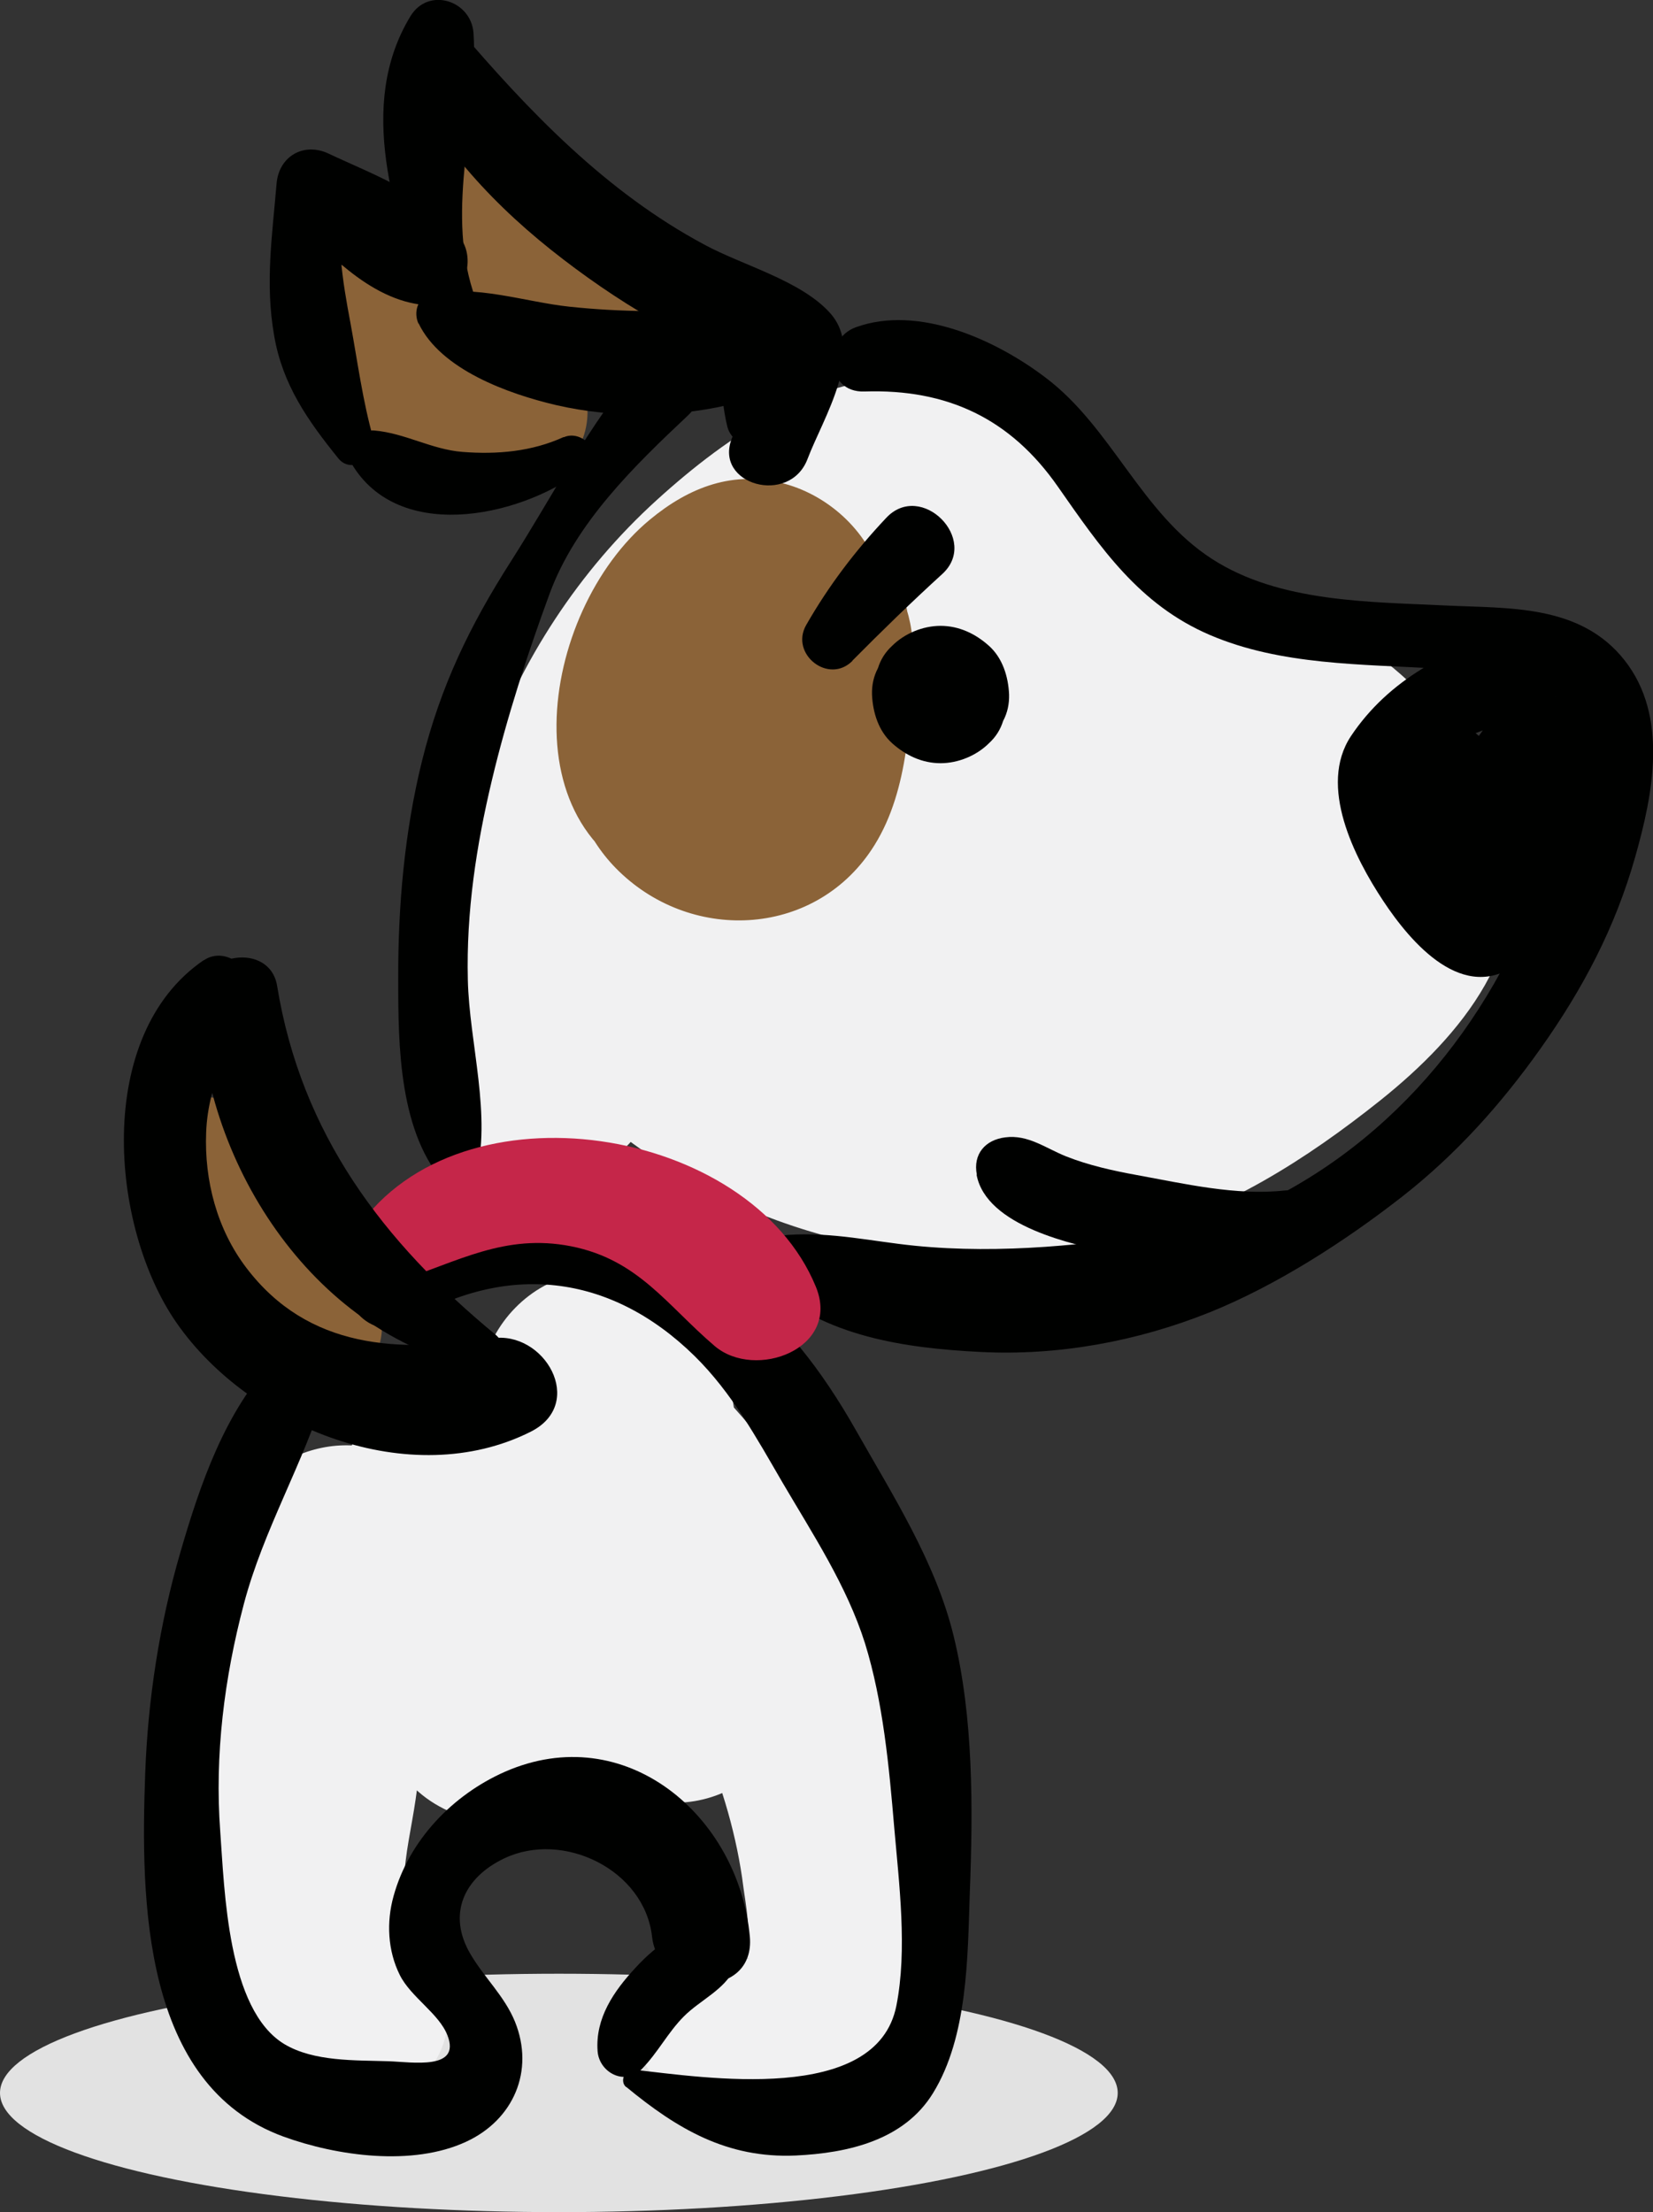 <svg xmlns="http://www.w3.org/2000/svg" id="Camada_2" data-name="Camada 2" viewBox="0 0 61.02 81.65"><rect x="0" y="0" width="61.02" height="81.65" fill="#333333" stroke="none"/><defs><style>      .cls-1 {        fill: #e2e2e2;      }      .cls-2 {        fill: #f1f1f2;      }      .cls-3 {        fill: #000100;      }      .cls-4 {        fill: #8b6338;      }      .cls-5 {        fill: #c52649;      }    </style></defs><g id="Calculadora"><g><ellipse class="cls-1" cx="20.63" cy="77.25" rx="20.63" ry="4.4"></ellipse><path class="cls-2" d="M24.27,39.77c.12-1.54.23-3.08.35-4.62h-8.12l.18,3.17h8.43c-.27-4.34.49-8.36,3.28-11.93,1.27-1.62,2.8-2.59,4.46-3.76.06-.04.61-.24.61-.22.13.68-.78-.34-.86-.34.11,0,.35.53.2.21.15.32.82,1.63,1.18,2.32,1.32,2.54,3.28,4.3,5.99,5.25,1.09.38,2.23.53,3.35.79,1.14.27,1.47.41,2.49,1.1.11.08,1.51,1.31,1.45,1.34-.16.07.46-.79-.04-.41-.39.3-.73,1.2-1.04,1.6-1.25,1.58-2.95,2.69-4.83,3.41-4.67,1.78-9.91.65-13.73-2.55l-4.02,6.9c1.55.41,3.08.87,4.62,1.33,3.31.98,5.73-2.16,5.18-5.18-.71-3.94-2.25-7.76-4.18-11.26-2.43,1.42-4.87,2.84-7.3,4.27,1.83,2.93,3.55,5.95,5.32,8.92,2.23,3.75,8.35,2.21,8.29-2.25-.05-3.95-1.26-7.78-3.36-11.12-2.27,1.75-4.53,3.5-6.8,5.24,2.13,2.05,4.14,4.22,6.23,6.31,2.43,2.43,6.28,3.98,9.09,1.08s.92-6.56-1.09-9.24c-1.74-2.32-3.63-4.45-5.67-6.51-3.55-3.59-9.64,1.02-7.02,5.42,3.48,5.83,9.7,9.98,16.19,11.73,4.55,1.23,8.35-4.75,4.72-8.11-3.15-2.91-6.29-5.82-9.44-8.73-2.15,2.15-4.3,4.3-6.45,6.45,1.88,1.76,3.79,3.46,5.73,5.15s4.89,1.93,6.82,0c1.69-1.69,2.03-5.17,0-6.82-2.31-1.88-4.64-3.71-7.02-5.5-1.79-1.35-4.66-.47-5.88,1.17-1.35,1.81-1.27,4.34.36,5.99,3.01,3.05,6.02,6.09,9.03,9.14,1.57-2.7,3.15-5.41,4.72-8.11-4.92-1.23-8.32-3.84-11.75-7.79-2.11,2.11-4.21,4.21-6.32,6.32,1.22,1.13,2.37,2.35,3.45,3.62.43.5.86,1.02,1.26,1.54.25.33.5.67.74,1.01.55.97.64.63.28-1.03l1.13-1.94-.33.27c.65-.38,1.29-.75,1.94-1.13l-.4.07h2.33c.08.08.16.16.25.24l-.97-.96c-.65-.64-1.3-1.28-1.94-1.91-1.3-1.28-2.59-2.55-3.85-3.87-3.42-3.59-9.22,1-6.8,5.24,1.21,2.11,1.79,4.33,1.93,6.75,2.76-.75,5.53-1.5,8.29-2.25-1.91-2.89-3.87-5.76-5.7-8.7-2.88-4.61-9.93-.52-7.3,4.27,1.62,2.94,2.61,5.97,3.35,9.23,1.73-1.73,3.45-3.45,5.18-5.18-1.56-.37-3.12-.75-4.66-1.16-3.81-1.02-7.21,4.09-4.02,6.9,5.46,4.81,12.98,6.59,20.06,4.66,3.44-.94,6.36-2.79,9.12-4.99,2.95-2.36,5.79-5.71,4.61-9.77-1.01-3.47-3.73-6.51-6.99-7.98-1.63-.73-3.21-1.03-4.94-1.38-.77-.16-1.19-.2-1.6-.5.24.18.17.17-.14-.24.36.46-.1-.25-.19-.42-1.72-3.15-3.74-6.12-7.68-6.37-3.73-.24-7.15,2.11-9.79,4.51-5.74,5.21-8.63,13.3-7.41,20.94.36,2.25,3.16,3.5,5.18,2.94,2.4-.66,3.29-2.93,2.94-5.18-.16-1.04-.32-2.09-.48-3.13-.3-1.97-2.66-3.18-4.45-2.91-1.94.29-3.57,1.93-3.52,3.99.04,1.54.07,3.08.11,4.62.12,4.98,7.29,4.88,7.66,0h0Z"></path><path class="cls-2" d="M23.79,76.13c1.72,3.17,6.09,3.44,8.61,1.08,2.69-2.53,2.65-6.31,2.17-9.69-.93-6.54-4.19-12.35-8.82-16.99.36,1.34.71,2.69,1.07,4.03,1.02-2.71-.42-5.56-2.77-6.99-3.64-2.22-7.84,2.16-5.76,5.76,1.6,2.78,2.49,5.98,2.68,9.17,2.54-.69,5.07-1.37,7.61-2.06-.83-1.25-1.76-2.34-2.57-3.62l-2.37-3.74c-1.34-2.12-5.3-2.75-6.47,0-.69,1.61-1.54,3.09-2.04,4.79s-.76,3.46-.97,5.23h8.4c-.24-3.21-1.45-6.42-2.88-9.28-1.27-2.55-5.73-2.71-6.96,0-.85,1.88-1.81,3.72-2.72,5.58,2.57,1.08,5.14,2.17,7.71,3.25.53-3.09-.18-5.72-2.21-8.12-1.91-2.25-6.19-1.09-6.75,1.78-.79,4.03-1.91,8.09-1.68,12.22.22,4.04,2.13,8.29,6.58,8.7,2.86.26,3.69-3.38,2.15-5.19-1.43-1.68-.76-3.55-.46-5.61.39-2.68.54-5.34,1.21-7.98-2.46.32-4.92.64-7.38.96.09.12.39.67.48.73.08.36.1.36.07,0,.02-.46-.03-.37-.13.26-.53,2.21.7,4.57,2.95,5.19,2.42.66,4.32-.83,5.19-2.95.65-1.59,1.27-3.2,1.97-4.76h-6.96c1.04,2.08,1.23,4.07,1.59,6.33.32,2.03,2.75,3.29,4.61,3.01,2.1-.32,3.55-1.99,3.64-4.12.04-1.05.14-2.06.35-3.08s.32-2.24.74-3.15h-6.47l2.28,3.79c.77,1.29,1.34,2.62,2.08,3.91,2.03,3.56,7.57,1.94,7.61-2.06.05-4.8-1.26-9.24-3.57-13.42-1.92,1.92-3.84,3.84-5.76,5.76-.66-2.88-1.04-3.34-1.12-1.38l.15,1.1c.27.97.81,1.53,1.51,2.18.83.77,1.65,1.53,2.38,2.39,1.29,1.51,2.38,3.27,3.17,5.1.73,1.68,1.28,3.57,1.51,5.4.07.55.33,1.8.03,2.28.01-.02-.09-.03-.14.1-.2.09-.38.19-.56.31.3-.18.6-.19.9-.02-2.48-1.18-5.25,1.25-3.84,3.84h0Z"></path><path class="cls-4" d="M5.64,42.24c.13,3.84,2.19,6.61,5.27,8.73,2.47,1.7,4.82-2.85,1.68-3.98-2.03-.74-3.18-3.22-3.45-5.22-.27-2-3.57-1.51-3.5.47h0Z"></path><path class="cls-4" d="M12.55,9.82c-2.32,1.45-1.03,4.58.49,6.12,1.46,1.48,3.65,2.35,5.73,2.15,1.75-.17,3.14-1.45,2.89-3.33-.23-1.68-1.96-2.99-3.67-2.44-.17.06-.35.11-.53.15.3-.04.28-.06-.06-.05.39.22-.19-.06-.34-.11.38.12-.31-.16-.36-.19-.31-.19-.11-.04-.43-.38-.28-.29-.21-.18-.38-.45-.21-.34-.32-.66-.62-.96-.67-.67-1.86-1.04-2.71-.51h0Z"></path><path class="cls-4" d="M15.38,6.94c-.23.93-.35,1.99.15,2.85.38.66.92,1.24,1.51,1.71,1.46,1.17,3.24,1.84,5.11,1.44,2.38-.52,2.34-4.23,0-4.78-.38-.09-.74-.12-1.13-.2.38.08.08,0-.12-.06-.19-.06-.46-.22-.15-.04-.21-.11-.41-.23-.6-.37.47.35-.6-.71-.23-.26-.37-.45-.62-.7-1.1-1-.06-.04-.5-.36-.23-.13-1.05-.88-2.83-.66-3.2.85h0Z"></path><path class="cls-4" d="M21.44,25.94v.3c.09,2.09,1.25,3.91,3.2,4.74s4.22.44,5.66-1.07c2.22-2.32,3.01-5.36,2.26-8.47-.41-1.72-1.9-3.12-3.58-3.58-1.9-.52-3.54.12-4.99,1.32-4.11,3.4-5.45,12.14,1.11,13.72,7.18,1.74,11.96-9.84,4.74-12.88-6.82-2.88-11.76,7.51-7,12.13,2.76,2.69,7.35,2.43,9.45-.97,1.26-2.03,1.34-4.8,1.4-7.13.08-2.85-2.56-5.58-5.45-5.45-2.71.12-5.75,2.41-5.45,5.45.07.68.12,1.35.13,2.03,0,.3,0,.6,0,.9-.07,2.54-.37-2.54,2.85-2.99h2.72c-1.93-.37-1.1,1.09,2.49,4.36.04-.19.08-.37.14-.56.52-1.87-1.08,1.67-2.15,1.83h-2.73l-.73-.34-1.84-1.84-.32-2.86c-.14.41-.13.41.03,0,.15-.35.17-.4.03-.14-1.07,1.88.9,1.73,5.89-.44.43.74.87,1.49,1.3,2.23,0,.76.01.94.02.53.01-.38,0-.23-.06.44.14-.88-.35.44-.06,0,.05-.11.11-.22.18-.32.2-.31.12-.22-.25.29.02-.22.68-.64.82-.75-2.86-.75-5.71-1.51-8.57-2.26-.07-.8-.09-.92-.08-.35.13-.74.14-.92.03-.53-.12.37-.06.22.18-.45.49-.57.55-.66.16-.26h7.33l-.22-.21c-1.5-1.41-3.62-1.85-5.53-1.05-1.78.75-3.19,2.61-3.11,4.62h0Z"></path><g><path class="cls-3" d="M7.52,35.44c-4.05,2.76-3.47,9.84-1,13.39,2.7,3.88,8.64,6.25,13.08,4.01,2.05-1.04.5-3.75-1.45-3.44-3.41.53-6.77.41-9.06-2.61-1.08-1.42-1.55-3.22-1.48-4.99.07-1.93,1.02-3.32,1.58-5.08.29-.91-.84-1.83-1.66-1.28h0Z"></path><path class="cls-3" d="M10.13,50.18c-1.82,1.89-2.75,4.63-3.47,7.11-.77,2.64-1.2,5.42-1.3,8.17-.17,4.65-.12,11.49,5.1,13.4,1.98.72,4.77,1.11,6.75.19,1.75-.81,2.53-2.62,1.8-4.43-.39-.95-1.13-1.62-1.64-2.49-.87-1.47-.25-2.83,1.25-3.54,2.17-1.03,5.17.42,5.45,2.89.26,2.26,3.82,2.33,3.61,0-.41-4.46-4.6-8.04-9.05-6.08-1.92.85-3.53,2.52-4.1,4.58-.27.96-.22,2.02.23,2.92.41.82,1.45,1.42,1.76,2.23.5,1.29-1.3.98-2.18.95-1.22-.04-2.75.02-3.84-.63-2.11-1.27-2.21-5.69-2.37-7.85-.21-2.82.15-5.67.87-8.39.73-2.77,2.21-5.2,3.03-7.92.32-1.08-1.11-1.91-1.89-1.1h0Z"></path><path class="cls-3" d="M26.53,71.25c-1.17-.35-2.32.56-3.07,1.38-.8.86-1.49,1.86-1.4,3.08.06.79,1.01,1.29,1.62.67s.97-1.36,1.57-1.96,1.5-.98,1.86-1.76c.26-.56.07-1.22-.57-1.41h0Z"></path><path class="cls-3" d="M23.12,77.03c1.88,1.55,3.72,2.64,6.25,2.53,1.93-.09,4-.56,5.07-2.3,1.29-2.09,1.28-5.04,1.36-7.4.12-3.1.14-6.47-.6-9.49-.67-2.73-2.24-5.17-3.61-7.59-1.25-2.2-2.7-4.11-4.74-5.63-3.78-2.81-9.75-3.67-13.58-.5-1.22,1.01.35,2.98,1.68,2.18,3.71-2.25,7.56-1.85,10.69,1.22,1.38,1.36,2.28,3.01,3.24,4.66,1.12,1.91,2.38,3.82,3.05,5.94.67,2.16.89,4.56,1.08,6.8.18,2.08.49,4.51.08,6.58-.73,3.67-7.09,2.65-9.71,2.36-.32-.04-.51.44-.27.64h0Z"></path><path class="cls-3" d="M17.55,43.48c.62-2.28-.23-4.98-.28-7.32-.06-2.5.31-4.94.89-7.37.55-2.31,1.31-4.65,2.13-6.88.96-2.61,3.12-4.71,5.11-6.58,1.22-1.15-.76-3.08-1.82-1.82-1.89,2.24-3.15,4.75-4.72,7.21-1.52,2.38-2.59,4.59-3.28,7.36-.65,2.62-.89,5.38-.88,8.08,0,2.42.02,5.73,1.8,7.6.33.35.94.17,1.06-.28h0Z"></path><path class="cls-3" d="M28.34,47.41c2.09,1.92,5.06,2.35,7.84,2.49,2.88.15,5.8-.39,8.47-1.46,2.48-1,5.01-2.63,7.12-4.28,1.98-1.55,3.64-3.4,5.1-5.46,1.56-2.2,2.75-4.45,3.49-7.06.66-2.32,1.24-5.2-.39-7.27s-4.27-1.91-6.57-2.02c-2.86-.14-6.17-.11-8.66-1.72-2.62-1.69-3.69-4.84-6.14-6.69-1.84-1.4-4.7-2.7-7.01-1.86-1.21.44-1.13,2.42.32,2.37,3.06-.1,5.39,1,7.14,3.51,1.58,2.26,3,4.36,5.62,5.48s5.59,1.07,8.43,1.24c1.23.07,3.16.07,4.17.89,1.32,1.08.61,3.35.27,4.74-1.36,5.6-4.81,10.69-9.87,13.55-2.58,1.46-6.16,1.95-9.08,2.16-1.59.11-3.23.12-4.82-.04s-3.04-.51-4.68-.4c-.87.06-1.48,1.16-.76,1.83h0Z"></path><path class="cls-3" d="M55.89,23.31c-2.4.59-4.64,1.79-6.02,3.86-1.22,1.84.13,4.48,1.19,6.08,1.02,1.54,2.97,3.85,5,2.29.91-.7,1.01-1.93,1.23-2.97.33-1.58.84-3.09,1.23-4.65-1.12-.31-2.24-.62-3.36-.93-.27,1.8-.54,3.62-.55,5.44h2.99c.08-1.81.39-3.62.61-5.41.16-1.34-1.76-1.98-2.61-1.08-1.26,1.33-2.09,2.78-2.55,4.55h2.87c-.33-.9-.68-1.78-.96-2.7-.32-1.07-1.58-1.34-2.38-.63-.92.81-1.31,1.79-1.4,3-.14,1.89,2.94,1.93,2.97,0-.04-.42.1-.74.44-.98l-2.38-.63c.32.9.57,1.82.84,2.73.42,1.46,2.4,1.36,2.87,0,.4-1.17,1.02-2.25,1.84-3.18l-2.61-1.08c-.15,1.66-.21,3.37-.49,5.02-.31,1.86,2.33,2.68,2.88.79.47-1.59.74-3.26.98-4.91.32-2.16-2.83-3.16-3.36-.93-.37,1.57-.62,3.15-1.05,4.7-.09.33-.19.66-.28.99-.24.57-.01.53.7-.12.03-.12-1.34-1.43-1.5-1.62-.44-.52-1.6-1.66-1.39-2.47.17-.65.77-.66,1.31-.85,1.35-.49,2.77-1,4.07-1.63,1.54-.74.43-3.06-1.13-2.68h0Z"></path><path class="cls-3" d="M52.49,28.49c.76,0,.77-1.19,0-1.19s-.77,1.19,0,1.19h0Z"></path><path class="cls-3" d="M34.72,28.17c.65,0,1.33-.28,1.79-.74.25-.23.42-.5.52-.82.16-.3.23-.63.22-.98-.03-.66-.24-1.34-.74-1.79s-1.11-.74-1.79-.74c-.65,0-1.33.28-1.79.74-.25.23-.42.5-.52.82-.16.3-.23.63-.22.98.03.66.24,1.34.74,1.79s1.11.74,1.79.74h0Z"></path><path class="cls-3" d="M31.47,24.38c1.08-1.09,2.18-2.16,3.31-3.19,1.4-1.27-.78-3.46-2.07-2.07-1.14,1.21-2.12,2.5-2.95,3.95-.61,1.07.83,2.21,1.71,1.32h0Z"></path><path class="cls-3" d="M36.05,43.36c.36,1.9,3.55,2.58,5.11,2.9,2.24.45,4.35.21,6.52-.45.98-.3.86-1.99-.25-1.87-1.8.2-3.71-.25-5.47-.57-.88-.16-1.78-.36-2.61-.69-.75-.3-1.4-.81-2.24-.7-.74.09-1.2.62-1.05,1.38h0Z"></path><path class="cls-3" d="M15.15.6c-2.01,3.32-.55,7.32.51,10.65.36,1.14,2.16.65,1.8-.5-1.01-3.16.22-6.36.02-9.52-.08-1.21-1.66-1.73-2.33-.63h0Z"></path><path class="cls-3" d="M14.8,2.58c1.41,2.84,3.49,5.08,6,7,1.2.92,2.46,1.76,3.78,2.48.71.39,1.43.72,2.19.99.35.13.71.25,1.07.35.18.05.89.36.75.08l-.14-1.07c-.26,1.29-.94,2.54-1.43,3.76-.69,1.72,2.13,2.51,2.79.77.57-1.51,2.16-3.95.81-5.41-1.08-1.18-3.21-1.74-4.6-2.49-3.65-1.95-6.5-4.93-9.16-8.05-1.01-1.19-2.68.32-2.05,1.58h0Z"></path><path class="cls-3" d="M15.45,11.93c.82,1.72,3.33,2.61,5.07,3.02,2.15.5,4.62.47,6.75-.1,1.87-.5,1.53-3.5-.46-3.42s-3.82.1-5.79-.11c-1.62-.17-3.52-.84-5.13-.45-.49.12-.63.67-.44,1.08h0Z"></path><path class="cls-3" d="M26.57,13.79c.08.65.12,1.32.28,1.96.12.47.61.78,1.09.71s.9-.47.86-.97c-.05-.66-.22-1.3-.36-1.95-.1-.46-.61-.75-1.04-.68s-.88.46-.82.93h0Z"></path><path class="cls-3" d="M20.81,16.13c-1.18.54-2.46.65-3.74.55-1.14-.09-2.11-.69-3.25-.79-.67-.06-1.12.8-.77,1.34,1.84,2.88,6.42,1.77,8.6,0,.66-.53-.18-1.39-.84-1.09h0Z"></path><path class="cls-3" d="M13.78,16.18c-.39-1.37-.58-2.83-.84-4.24-.29-1.54-.59-3.27-.22-4.83-.71.19-1.42.37-2.13.56,1.29,1.52,3.05,3.42,5.1,3.59,1.22.1,1.95-1.41,1.37-2.38-.95-1.6-3.28-2.43-4.93-3.21-.91-.43-1.83.09-1.92,1.1-.16,1.93-.43,3.68-.09,5.62.31,1.81,1.24,3.13,2.37,4.53.5.62,1.49-.05,1.29-.75h0Z"></path><path class="cls-5" d="M14.69,47.29c2.21-.72,3.95-1.77,6.39-1.29,2.48.49,3.53,2.17,5.3,3.68,1.5,1.28,4.67.1,3.74-2.18-2.43-5.94-13.11-7.68-16.93-2.16-.66.95.43,2.3,1.5,1.95h0Z"></path><path class="cls-3" d="M18.3,49.27c-4.17-3.44-7.18-7.42-8.07-12.88-.27-1.65-2.89-1.23-2.88.39.05,6,4.13,12.43,10.24,13.72.65.14,1.32-.72.71-1.23h0Z"></path></g></g></g></svg>